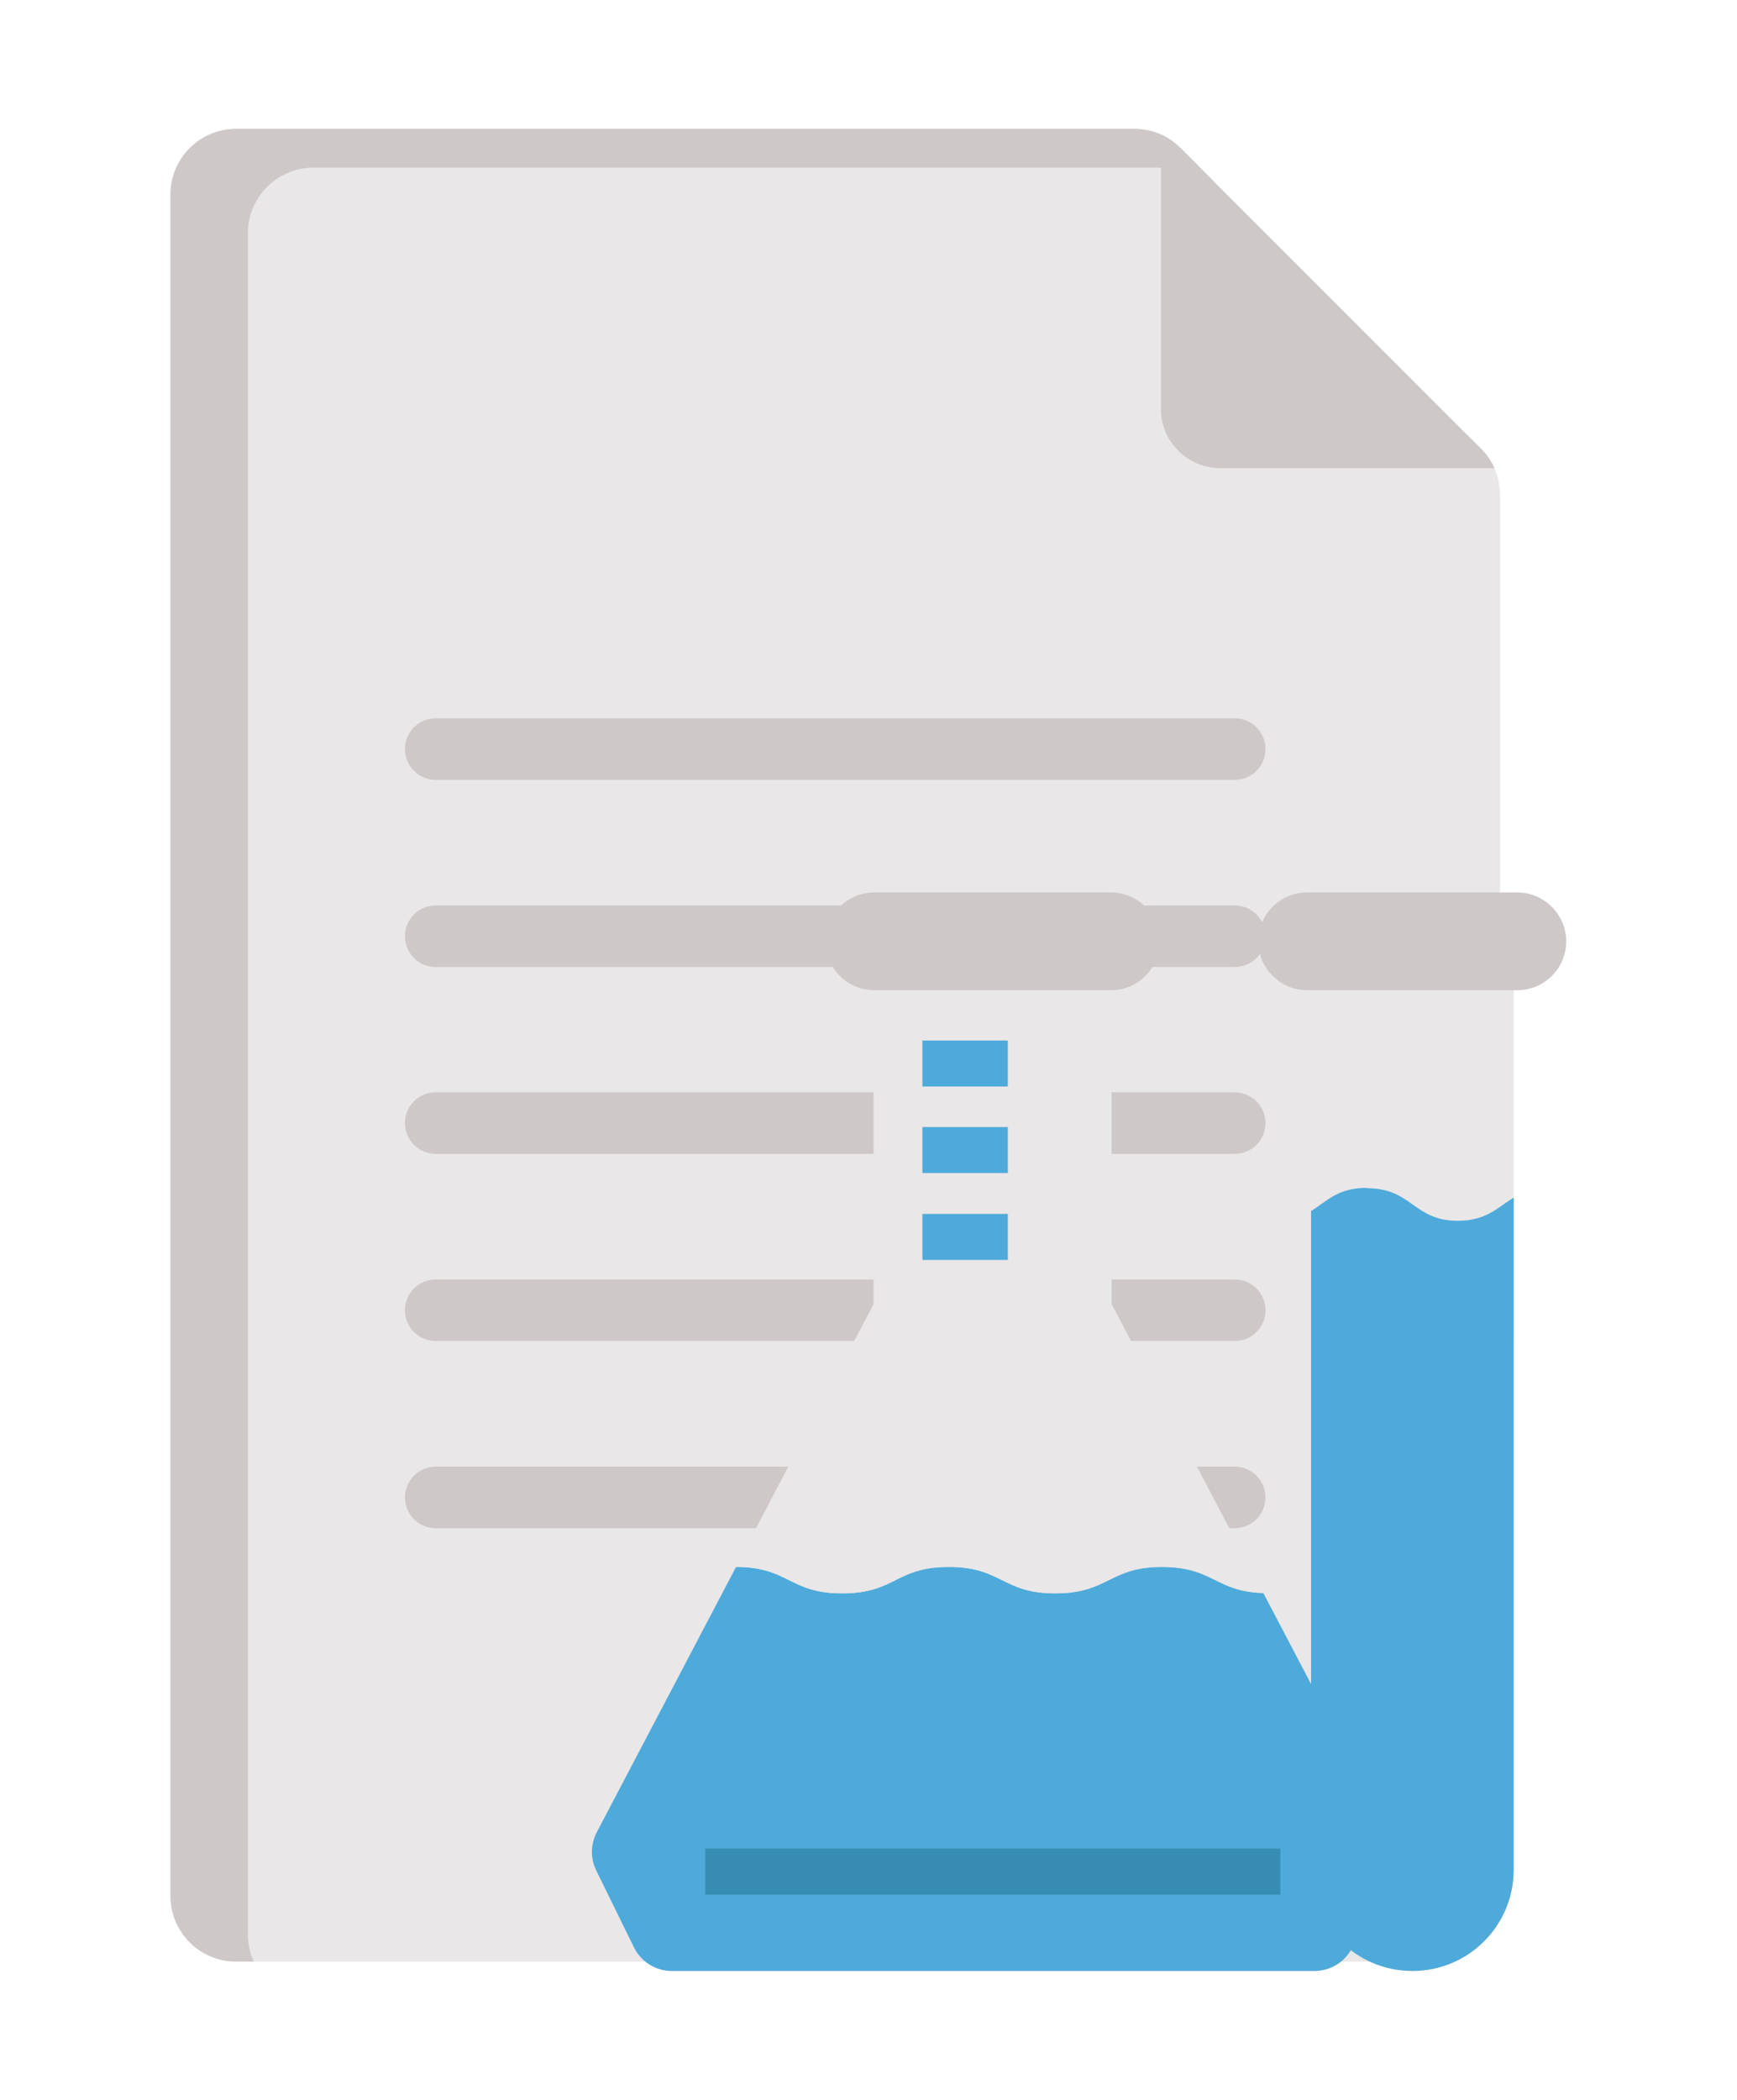 <?xml version="1.0" encoding="UTF-8"?> <svg xmlns="http://www.w3.org/2000/svg" xmlns:v="https://vecta.io/nano" id="color1" data-name="color" version="1.1" viewBox="0 0 48 58"><g><path d="M6.52,54.18h33.12c.99,0,1.81-.81,1.81-1.81V13.68c0-.5-.18-.93-.53-1.28l-8.31-8.31c-.35-.35-.78-.53-1.28-.53H6.52c-.99,0-1.81.81-1.81,1.81v47c0,.99.81,1.81,1.81,1.81h0Z" fill="#e9e7e7" fill-rule="evenodd"></path><path d="M6.52,54.18h.49c-.1-.23-.16-.48-.16-.74V6.44c0-.99.81-1.81,1.81-1.81h24.5l-.54-.54c-.35-.35-.78-.53-1.28-.53H6.52c-.99,0-1.81.81-1.81,1.81v47c0,.99.81,1.81,1.81,1.81Z" fill="#cfc8c8" fill-rule="evenodd"></path><path d="M32.62,4.09l8.31,8.31c.16.16.28.34.37.53h-7.58c-.9,0-1.63-.73-1.63-1.63V3.72c.19.09.37.21.53.37h0Z" fill="#cfc8c8" fill-rule="evenodd"></path><path d="M32.62,4.09l.91.91v5.36c0,.9.73,1.63,1.63,1.63h5.36l.4.4c.16.16.28.34.37.53h-7.58c-.9,0-1.63-.73-1.63-1.63V3.72c.19.09.37.21.53.37h0Z" fill="#cfc8c8" fill-rule="evenodd"></path><path d="M12.04,21.54c-.47,0-.85-.38-.85-.85s.38-.85.85-.85h22.08c.47,0,.85.38.85.85s-.38.85-.85.85H12.04ZM12.04,42.21c-.47,0-.85-.38-.85-.85s.38-.85.85-.85h22.08c.47,0,.85.38.85.85s-.38.85-.85.85H12.04ZM12.04,37.04c-.47,0-.85-.38-.85-.85s.38-.85.85-.85h22.08c.47,0,.85.38.85.85s-.38.85-.85.85H12.04ZM12.04,31.87c-.47,0-.85-.38-.85-.85s.38-.85.85-.85h22.08c.47,0,.85.38.85.85s-.38.85-.85.85H12.04ZM12.04,26.71c-.47,0-.85-.38-.85-.85s.38-.85.85-.85h22.08c.47,0,.85.38.85.85s-.38.85-.85.85H12.04Z" fill="#cfc8c8" fill-rule="evenodd"></path></g><g><polyline points="36.23 37.62 36.23 25.53 41.83 25.53 41.83 37.06" fill="#e9e7e7"></polyline><g><g><g><path d="M38.38,50.61l-3.47-6.61c-1.34-.04-1.38-.72-2.81-.72s-1.47.73-2.94.73-1.47-.73-2.94-.73-1.47.73-2.94.73-1.47-.73-2.94-.73l-3.85,7.33c-.17.33-.18.72-.01,1.06l1.04,2.12c.2.4.6.65,1.05.65h17.75c.45,0,.85-.25,1.05-.65l1.04-2.12c.16-.33.16-.73-.01-1.06h0Z" fill="#4eaada"></path><path d="M26.22,43.28c1.47,0,1.47.73,2.94.73s1.47-.73,2.94-.73,1.47.68,2.81.72l-4.19-7.98v-10.12h-6.58v10.12l-3.81,7.26c1.47,0,1.47.73,2.94.73s1.47-.73,2.94-.73Z" fill="#e9e7e7"></path></g><path d="M19.49,51.06h15.89v1.27h-15.89v-1.27Z" fill="#368cb2"></path><g><path d="M25.49,33.53h2.36v1.27h-2.36v-1.27Z" fill="#4eaada"></path><path d="M25.49,31.13h2.36v1.27h-2.36v-1.27Z" fill="#4eaada"></path><path d="M25.49,28.74h2.36v1.27h-2.36v-1.27Z" fill="#4eaada"></path></g><path d="M24.16,27.35h6.54c.75,0,1.35-.61,1.35-1.35s-.61-1.35-1.35-1.35h-6.54c-.75,0-1.35.61-1.35,1.35,0,.75.61,1.35,1.35,1.35Z" fill="#cfc8c8"></path></g><path d="M37.77,32.81c-.81,0-1.1.37-1.54.64v18.19c0,1.55,1.25,2.8,2.8,2.8s2.8-1.25,2.8-2.8v-18.56c-.44.26-.73.63-1.53.64-1.26,0-1.26-.9-2.53-.9h0Z" fill="#4eaada"></path></g><path d="M36.12,27.35h5.81c.75,0,1.35-.61,1.35-1.35s-.61-1.35-1.35-1.35h-5.81c-.75,0-1.35.61-1.35,1.35s.61,1.35,1.35,1.35Z" fill="#cfc8c8"></path></g></svg> 